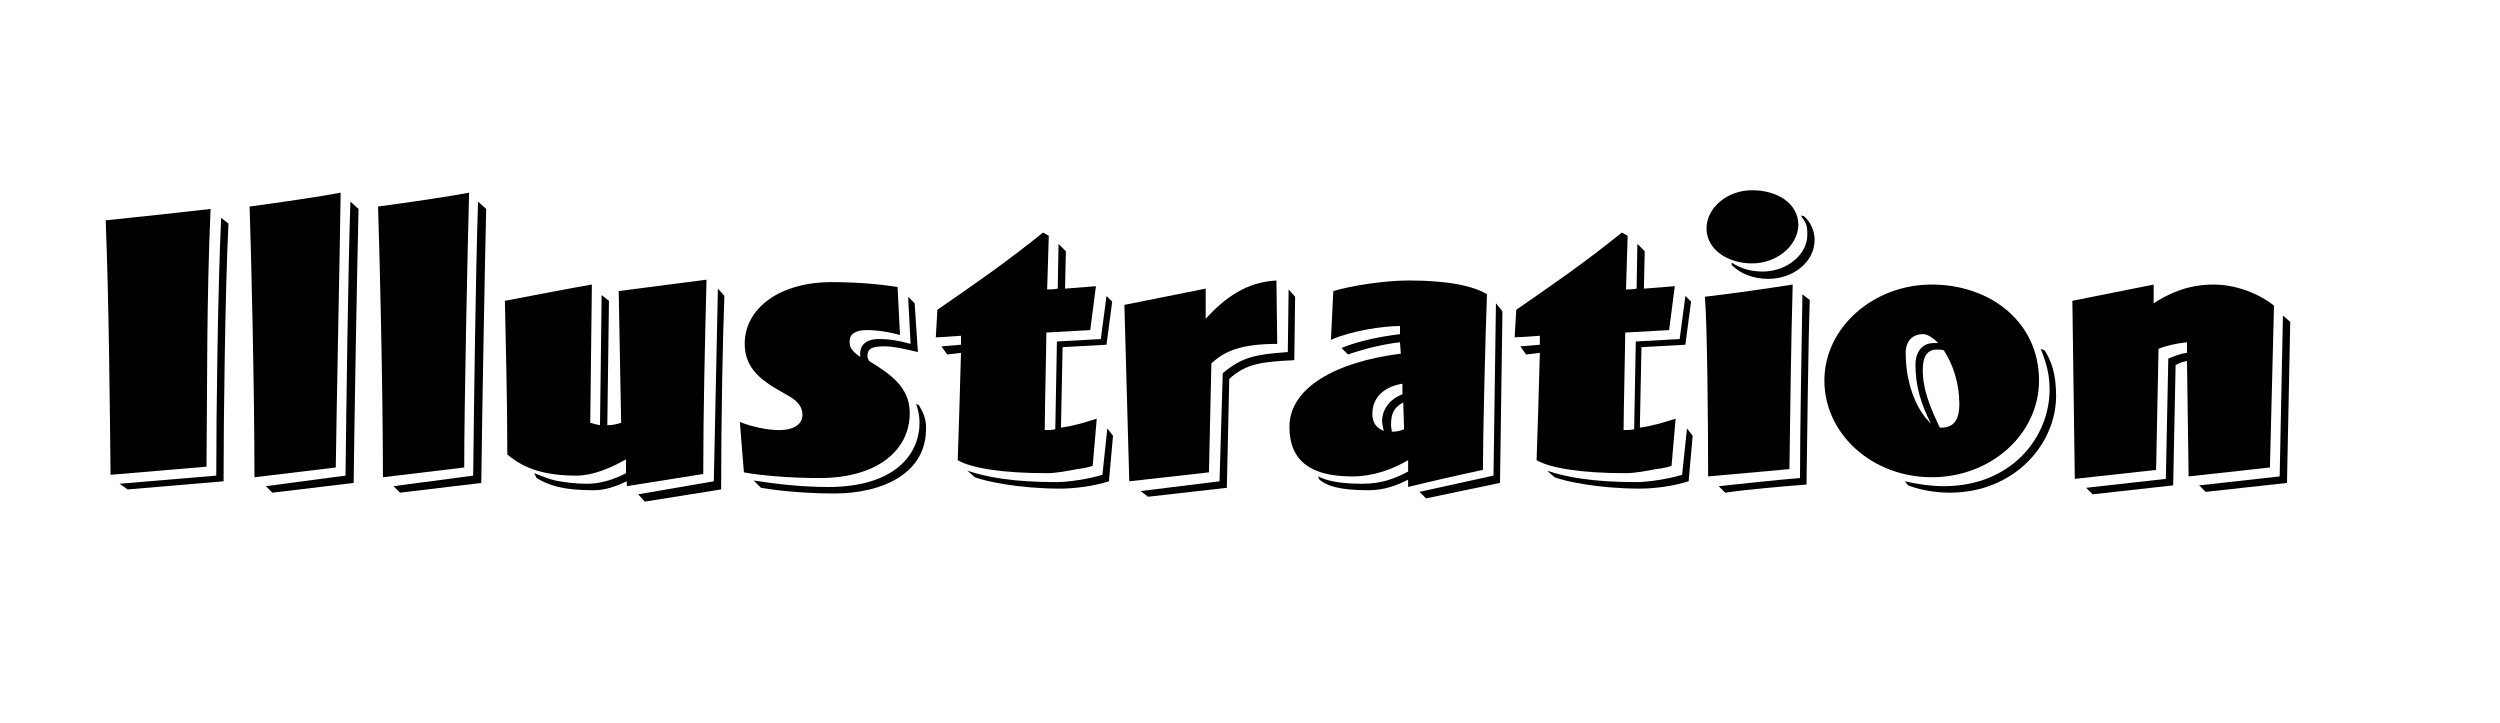 <?xml version="1.0" encoding="utf-8"?>
<!-- Generator: Adobe Illustrator 19.2.1, SVG Export Plug-In . SVG Version: 6.00 Build 0)  -->
<svg version="1.1" id="レイヤー_1" xmlns="http://www.w3.org/2000/svg" xmlns:xlink="http://www.w3.org/1999/xlink" x="0px"
	 y="0px" viewBox="0 0 307.5 88.9" style="enable-background:new 0 0 307.5 88.9;" xml:space="preserve">
<g>
	<path d="M25.4,57.4l-11.8,1c-0.1-8.7-0.2-21.2-0.6-31.3c4.9-0.5,8.5-0.9,12.9-1.4C25.4,37.1,25.5,47.5,25.4,57.4z M28.1,27.5
		c-0.4,8.2-0.6,23.5-0.6,31.7l-11.8,1l-1-0.7l11.9-1c0-8,0.2-23.1,0.6-31.7L28.1,27.5z"/>
	<path d="M41.3,57.5l-10,1.2c0-10.8-0.4-27.4-0.6-33.3c3.8-0.5,8.5-1.2,11.2-1.7C41.8,31.1,41.4,49.8,41.3,57.5z M44.1,25.7
		c-0.2,8.7-0.5,25.1-0.6,33.7l-10,1.2l-0.8-0.8l9.8-1.3c0.1-8.5,0.3-24.8,0.6-33.7L44.1,25.7z"/>
	<path d="M57.1,57.5l-10,1.2c0-10.8-0.4-27.4-0.6-33.3c3.8-0.5,8.5-1.2,11.2-1.7C57.5,31.1,57.1,49.8,57.1,57.5z M59.8,25.7
		c-0.2,8.7-0.5,25.1-0.6,33.7l-10,1.2l-0.8-0.8l9.8-1.3c0.1-8.5,0.3-24.8,0.6-33.7L59.8,25.7z"/>
	<path d="M86.5,58.3l-9.4,1.5v-0.6c-1.3,0.6-2.6,1.1-4.1,1.1c-3.8,0-5.5-0.6-7-1.5l-0.3-0.6c1.1,0.4,1.7,0.7,2.6,0.9
		c1,0.2,2.3,0.4,4,0.4c1.5,0,3.2-0.5,4.7-1.3v-1.7c-1.6,0.9-3.9,2-6.1,2c-3.8,0-6.4-0.8-8.5-2.6c0-7.2-0.2-13.3-0.3-18.9
		c1.1-0.2,8.8-1.7,10.7-2l-0.2,17c0.3,0.1,0.7,0.2,1.2,0.3l0.2-16l0.9,0.7l-0.2,15.3c0.6,0,1.1-0.1,1.7-0.3l-0.3-16.2
		c2.3-0.3,8.5-1.1,10.8-1.4C86.7,42.5,86.5,50.7,86.5,58.3z M89.1,36.4c-0.2,5-0.4,15.2-0.4,23.8l-9.4,1.5l-0.8-0.9l9.3-1.6
		l0.5-23.7L89.1,36.4z"/>
	<path d="M112.9,43.3c-1.7-0.4-3-0.7-4.1-0.7c-1.6,0-2.1,0.3-2.1,1.2c0,0.2,0.1,0.4,0.2,0.6c2.4,1.5,5,3.1,5,6.4c0,4.6-4,8-11.1,8
		c-3.5,0-7.2-0.3-9.3-0.7L91,51.9c1.5,0.6,3.4,1,4.8,1c2,0,2.9-0.8,2.9-1.9c0-1.1-0.8-1.8-1.7-2.3l-1.9-1.1
		c-1.7-1.1-3.5-2.5-3.5-5.3c0-4.4,4.3-7.6,10.7-7.6c4,0,6.8,0.4,8.1,0.6l0.3,5.9c-1.1-0.3-2.6-0.6-4.1-0.6c-1.4,0-2.1,0.5-2.1,1.4
		c0,0.7,0.2,1.1,1.3,1.9c0-0.3,0-0.4,0-0.5c0-0.8,0.6-1.7,2.3-1.7c1.3,0,2.5,0.2,3.9,0.6l-0.3-5.8l0.8,0.8L112.9,43.3z M102.6,60.7
		c-4.3,0-7.9-0.5-9-0.7l-0.9-0.9c2.6,0.4,5.7,0.8,9.2,0.8c8,0,11.2-3.9,11.2-7.9c0-0.8-0.1-1.3-0.4-2.3l0.3,0.1
		c0.5,0.8,0.9,1.6,0.9,2.8C114,58.2,108.6,60.7,102.6,60.7z"/>
	<path d="M136.8,37.1l-0.7,5.3l-5.4,0.3l-0.2,9.9c1.5-0.2,2.8-0.6,4.4-1.1l-0.5,5.8c-0.3,0.1-1,0.3-1.9,0.4
		c-1.1,0.2-2.5,0.5-3.8,0.5c-5.3,0-9.2-0.6-10.9-1.6c0.1-2.7,0.3-9.4,0.4-13.2l-1.7,0.2l-0.7-1l2.4-0.2l0-1.1l-3.1,0.2l0.2-3.4
		c4.9-3.4,8-5.5,13-9.5l0.7,0.4l-0.2,6.6c0.4,0,0.8,0,1.3-0.1l0.1-5.5l0.9,0.9l-0.1,4.6c1.3-0.1,2.6-0.2,3.8-0.3l-0.7,5.4l-5.4,0.3
		c0,1.5-0.2,9.9-0.2,12c0.5,0,0.8,0,1.3-0.1l0.2-10.8l5.4-0.3l0.7-5.3L136.8,37.1z M136.9,53.6l-0.5,5.6c-1.9,0.6-4.2,0.9-6,0.9
		c-5.1,0-9.2-0.9-10.5-1.4l-0.9-0.8c2.4,0.8,5.6,1.4,11,1.4c1.4,0,4-0.4,5.6-0.9l0.6-5.7L136.9,53.6z"/>
	<path d="M157.1,42.3c-4.5,0-6.5,0.9-8.1,2.4l-0.3,13.4l-9.8,1.1l-0.6-21.7l10-2v3.7c2.4-2.6,5-4.5,8.7-4.7L157.1,42.3z M159.3,36.5
		l-0.1,7.8c-4,0.2-5.9,0.4-8,2.3L150.9,60l-9.7,1.1l-0.9-0.7l9.7-1.2l0.4-13.3c2.4-2,4-2.3,8-2.6l0.1-7.7L159.3,36.5z"/>
	<path d="M182.4,57.8c-2.9,0.6-7.2,1.6-9.2,2.1V59c-1.4,0.7-2.9,1.3-4.9,1.3c-3.7,0-5.2-0.6-6-1.3l-0.2-0.4c1.3,0.6,2.8,0.9,5.5,0.9
		c2.3,0,3.9-0.6,5.6-1.5c0-0.5,0-0.9,0-1.4c-1.9,1.1-4.2,2-6.9,2c-4.8,0-7.7-1.7-7.7-6.1c0-4.8,5.7-8,13.7-9l-0.1-1.4
		c-1.9,0.2-4.4,0.8-6.4,1.5l-0.8-0.8c2.2-0.9,4.8-1.4,7.2-1.7l0-1c-2.2,0-6,0.6-8.5,1.7l0.3-6c2-0.6,6.1-1.3,9.3-1.3
		c4.9,0,8,0.7,9.6,1.7C182.7,41.1,182.4,53.7,182.4,57.8z M172.5,47.2c-2,0.3-3.7,1.5-3.7,3.7c0,1,0.4,1.7,1.4,2.1
		c-0.1-0.5-0.2-0.9-0.2-1.2c0-1.4,0.9-2.7,2.5-3.3L172.5,47.2z M172.6,49.5c-1.1,0.6-1.5,1.3-1.5,2.7c0,0.2,0,0.4,0.1,0.9
		c0.6,0,1-0.1,1.5-0.3L172.6,49.5z M184.8,38.3l-0.3,21.1l-9.1,1.9l-0.8-0.8l9.1-2l0.3-21.2L184.8,38.3z"/>
	<path d="M208,37.1l-0.7,5.3l-5.4,0.3l-0.2,9.9c1.5-0.2,2.8-0.6,4.4-1.1l-0.5,5.8c-0.3,0.1-1,0.3-1.9,0.4c-1.1,0.2-2.5,0.5-3.8,0.5
		c-5.3,0-9.2-0.6-10.9-1.6c0.1-2.7,0.3-9.4,0.4-13.2l-1.7,0.2l-0.7-1l2.4-0.2l0-1.1l-3.1,0.2l0.2-3.4c4.9-3.4,8-5.5,13-9.5l0.7,0.4
		l-0.2,6.6c0.4,0,0.8,0,1.3-0.1l0.1-5.5l0.9,0.9l-0.1,4.6c1.3-0.1,2.6-0.2,3.8-0.3l-0.7,5.4l-5.4,0.3c0,1.5-0.2,9.9-0.2,12
		c0.5,0,0.8,0,1.3-0.1l0.2-10.8l5.4-0.3l0.7-5.3L208,37.1z M208.2,53.6l-0.5,5.6c-1.9,0.6-4.2,0.9-6,0.9c-5.1,0-9.2-0.9-10.5-1.4
		l-0.9-0.8c2.4,0.8,5.6,1.4,11,1.4c1.4,0,4-0.4,5.6-0.9l0.6-5.7L208.2,53.6z"/>
	<path d="M220.1,57.7l-10,0.9c0-6.1-0.1-18.7-0.4-22.1c2.7-0.3,8.3-1.1,10.8-1.5C220.3,42.4,220.2,50.1,220.1,57.7z M215.5,32.4
		c-3.1,0-5.6-1.8-5.6-4.3c0-2.5,2.5-4.7,5.6-4.7c3.1,0,5.7,1.6,5.7,4.3C221.1,30.3,218.5,32.4,215.5,32.4z M222.6,36.9
		c-0.2,5.7-0.3,16.8-0.4,22.7c-2.7,0.2-7.3,0.6-10,1l-0.8-0.8c2.8-0.3,7.4-0.8,10-1c0-5.7,0.2-16.1,0.3-22.6L222.6,36.9z
		 M217.5,34.3c-1.8,0-3.4-0.6-4.5-1.7v-0.3c1.2,0.8,2.5,1.1,3.8,1.1c3,0,5.5-2.1,5.5-4.5c0-0.7,0-1.2-0.4-1.8
		c-0.1-0.1-0.2-0.3-0.4-0.6l0.4,0.1c0.8,0.7,1.3,1.8,1.3,2.9C223.2,32.2,220.6,34.3,217.5,34.3z"/>
	<path d="M237.6,58.7c-7.3,0-13.2-5.3-13.2-11.9c0-6.5,6-11.8,13.2-11.8s13.2,4.6,13.2,11.8C250.8,53.4,244.9,58.7,237.6,58.7z
		 M236.5,41.1c-1.2,0-2.1,0.8-2.1,2.3c0,3.6,1.2,6.9,3.1,8.7c-1.2-2.4-1.9-4.5-1.9-7.3c0-1.3,0.7-2.6,2.2-2.6c0.1,0,0.3,0,0.6,0
		C237.6,41.4,237,41.1,236.5,41.1z M239.8,60.6c-2.2,0-4.1-0.5-5.1-0.9l-0.4-0.5c1.8,0.4,3.3,0.6,4.8,0.6c8.3,0,13-6,13-11.9
		c0-1.6-0.3-3.1-1.1-5l0.5,0.2c0.8,1.3,1.4,2.8,1.4,5.6C252.9,54.6,247.8,60.6,239.8,60.6z M239.1,43.1c-0.2-0.1-0.6-0.1-0.9-0.1
		c-1.3,0-1.7,1.1-1.7,2.5c0,2.4,0.9,4.6,2.1,7.1h0.2c1.8,0,2.2-1.4,2.2-2.9C241,47.1,240.2,44.8,239.1,43.1z"/>
	<path d="M279.2,57.5l-10,1.1l-0.2-14.2c-0.6,0.1-1,0.3-1.4,0.5l-0.3,14.8l-9.9,1.1l-0.8-0.8l9.8-1.1l0.3-14.8
		c0.8-0.3,1.4-0.6,2.3-0.7v-1.3c-1.1,0.1-2.5,0.4-3.5,0.8l-0.3,14.9l-10,1.1L254.9,37l10-2v2.3c1.6-1,3.9-2.3,7.4-2.3
		c2.8,0,5.7,1.2,7.4,2.6L279.2,57.5z M281.7,39.6l-0.4,19.8l-10,1.1l-0.8-0.8l9.9-1.1l0.4-19.8L281.7,39.6z"/>
</g>
</svg>
